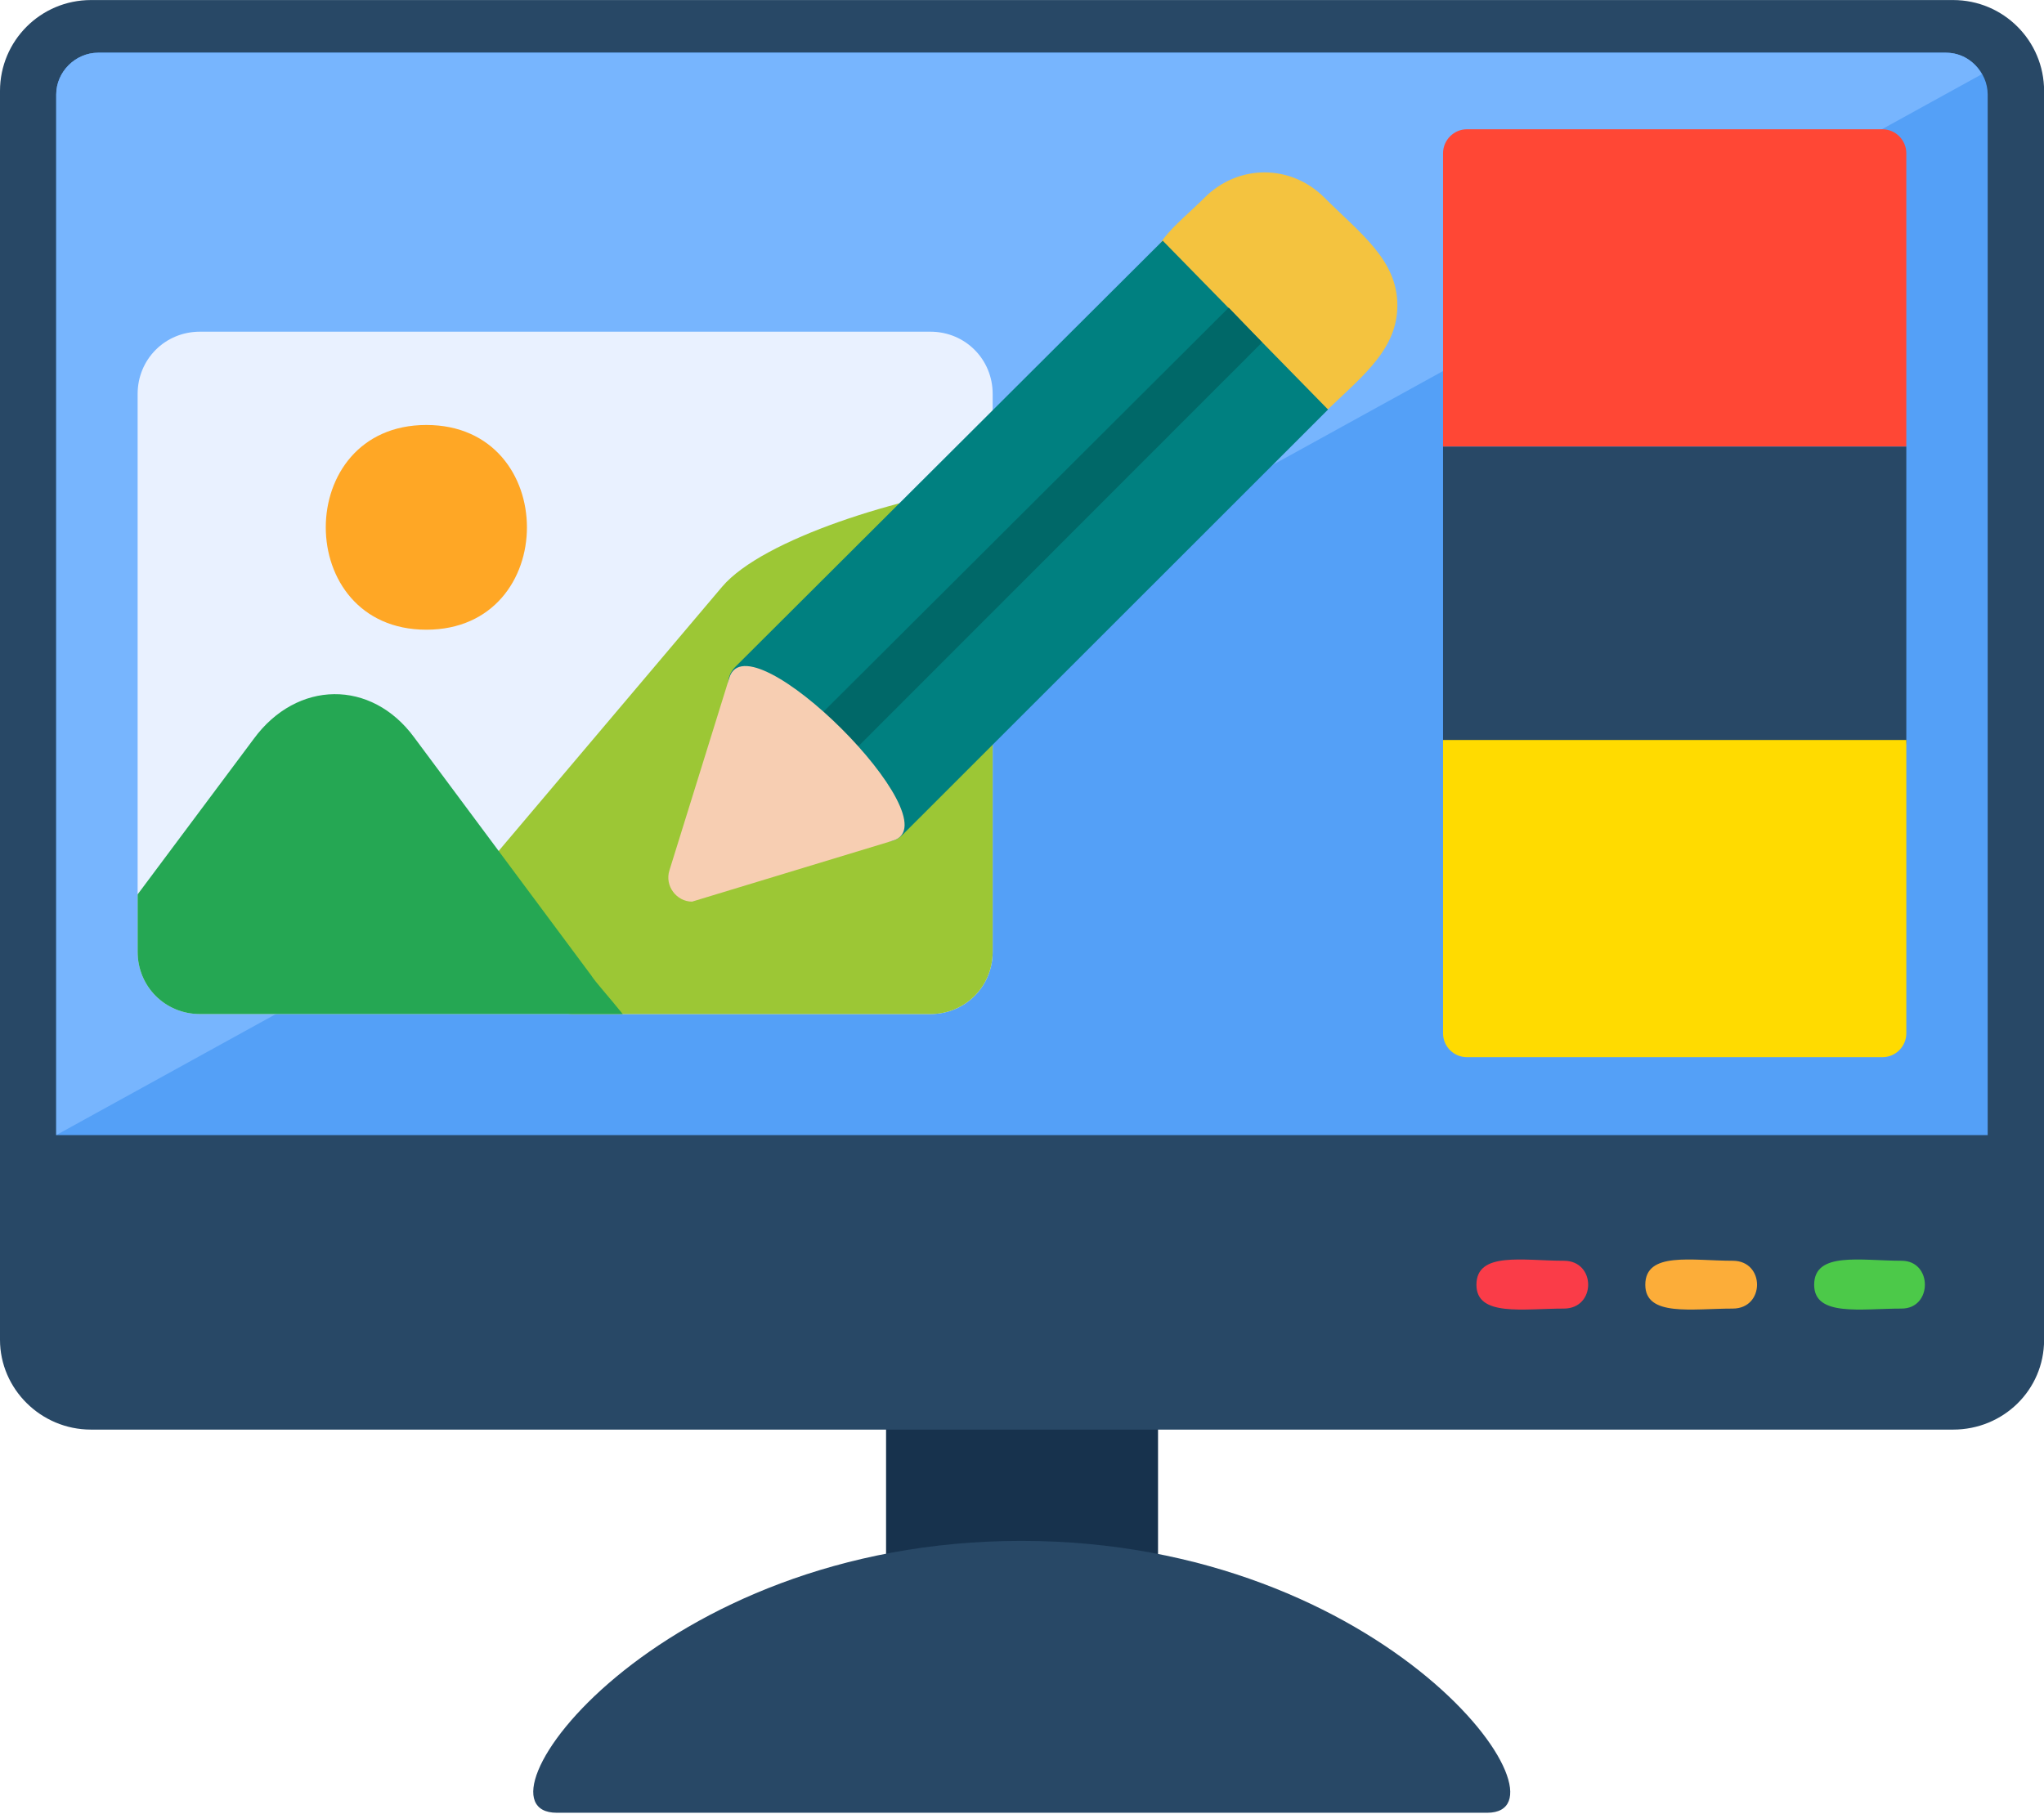 <?xml version="1.0" encoding="UTF-8"?>
<!DOCTYPE svg PUBLIC '-//W3C//DTD SVG 1.0//EN'
          'http://www.w3.org/TR/2001/REC-SVG-20010904/DTD/svg10.dtd'>
<svg height="36.3" preserveAspectRatio="xMidYMid meet" version="1.0" viewBox="0.0 2.3 40.9 36.3" width="40.9" xmlns="http://www.w3.org/2000/svg" xmlns:xlink="http://www.w3.org/1999/xlink" zoomAndPan="magnify"
><g fill-rule="evenodd"
  ><g
    ><path d="M 22.691 34.266 C 22.453 34.266 22.234 34.074 22.211 33.832 L 18.664 33.93 C 18.523 34.457 17.73 34.336 17.73 33.785 L 17.73 30.43 C 17.73 29.855 18.57 29.809 18.664 30.336 L 22.211 30.336 C 22.332 29.809 23.172 29.855 23.172 30.43 L 23.172 33.785 C 23.172 34.047 22.953 34.266 22.691 34.266 Z M 22.691 34.266" fill="#17324d"
    /></g
    ><g
    ><path d="M 29.758 38.578 L 11.141 38.578 C 9.273 38.578 13.082 33.137 20.438 33.137 C 27.793 33.137 31.605 38.578 29.758 38.578 Z M 29.758 38.578" fill="#284866"
    /></g
    ><g
    ><path d="M 39.082 30.91 L 1.82 30.91 C 0.816 30.91 0 30.094 0 29.113 L 0 4.121 C 0 3.113 0.816 2.301 1.82 2.301 L 39.082 2.301 C 40.086 2.301 40.902 3.113 40.902 4.121 L 40.902 29.113 C 40.902 30.117 40.086 30.91 39.082 30.91 Z M 39.082 30.91" fill="#284866"
    /></g
    ><g
    ><path d="M 1.125 25.016 L 39.773 25.016 L 39.773 4.191 C 39.773 3.738 39.391 3.355 38.938 3.355 L 1.965 3.355 C 1.508 3.355 1.125 3.738 1.125 4.191 Z M 1.125 25.016" fill="#54a0f7"
    /></g
    ><g
    ><path d="M 31.293 28.488 C 30.477 28.488 29.543 28.656 29.543 28.012 C 29.543 27.34 30.477 27.531 31.293 27.531 C 31.941 27.531 31.941 28.488 31.293 28.488 Z M 31.293 28.488" fill="#fa3c48"
    /></g
    ><g
    ><path d="M 34.672 28.488 C 33.855 28.488 32.922 28.656 32.922 28.012 C 32.922 27.34 33.855 27.531 34.672 27.531 C 35.32 27.531 35.32 28.488 34.672 28.488 Z M 34.672 28.488" fill="#fcad39"
    /></g
    ><g
    ><path d="M 38.051 28.488 C 37.234 28.488 36.301 28.656 36.301 28.012 C 36.301 27.34 37.234 27.531 38.051 27.531 C 38.672 27.531 38.672 28.488 38.051 28.488 Z M 38.051 28.488" fill="#4cc949"
    /></g
    ><g
    ><path d="M 1.125 4.191 L 1.125 25.016 L 39.656 3.785 C 39.512 3.523 39.25 3.355 38.938 3.355 L 1.965 3.355 C 1.508 3.355 1.125 3.738 1.125 4.191 Z M 1.125 4.191" fill="#77b5fe"
    /></g
    ><g
    ><path d="M 28.875 11.238 L 28.875 5.367 C 28.875 5.105 29.09 4.887 29.352 4.887 L 37.668 4.887 C 37.93 4.887 38.145 5.105 38.145 5.367 L 38.145 11.238 Z M 28.875 11.238" fill="#ff4735"
    /></g
    ><g
    ><path d="M 37.668 17.586 L 29.352 17.586 C 29.09 17.586 28.875 17.371 28.875 17.109 L 28.875 11.238 L 38.145 11.238 L 38.145 17.109 C 38.145 17.371 37.93 17.586 37.668 17.586 Z M 37.668 17.586" fill="#284866"
    /></g
    ><g
    ><path d="M 37.668 23.457 L 29.352 23.457 C 29.09 23.457 28.875 23.242 28.875 22.98 L 28.875 17.109 L 38.145 17.109 L 38.145 22.98 C 38.145 23.242 37.93 23.457 37.668 23.457 Z M 37.668 23.457" fill="#ffdb00"
    /></g
    ><g
    ><path d="M 18.617 22.594 L 4 22.594 C 3.305 22.594 2.754 22.043 2.754 21.348 L 2.754 10.184 C 2.754 9.488 3.305 8.938 4 8.938 L 18.617 8.938 C 19.312 8.938 19.863 9.488 19.863 10.184 L 19.863 21.348 C 19.863 22.043 19.312 22.594 18.617 22.594 Z M 18.617 22.594" fill="#e9f1ff"
    /></g
    ><g
    ><path d="M 8.531 14.902 C 5.848 14.902 5.848 10.805 8.531 10.805 C 11.215 10.805 11.215 14.902 8.531 14.902 Z M 8.531 14.902" fill="#ffa725"
    /></g
    ><g
    ><path d="M 18.617 22.594 L 11.453 22.594 C 11.285 22.594 11.141 22.523 11.07 22.402 L 9.559 20.367 C 9.441 20.199 9.441 19.961 9.586 19.793 L 14.449 14.043 C 15.262 13.082 18.066 12.219 19.863 12.004 L 19.863 21.348 C 19.863 22.043 19.312 22.594 18.617 22.594 Z M 18.617 22.594" fill="#9cc735"
    /></g
    ><g
    ><path d="M 12.461 22.594 L 4 22.594 C 3.305 22.594 2.754 22.043 2.754 21.348 L 2.754 20.199 L 5.078 17.086 C 5.941 15.91 7.43 15.887 8.289 17.059 L 11.836 21.828 C 11.91 21.949 12.172 22.234 12.461 22.594 Z M 12.461 22.594" fill="#25a753"
    /></g
    ><g
    ><path d="M 26.262 10.59 C 26.141 10.59 26.023 10.543 25.926 10.445 L 23.266 7.789 C 22.785 7.332 23.555 6.805 24.105 6.254 C 24.777 5.582 25.828 5.582 26.5 6.254 C 27.219 6.973 27.961 7.5 27.961 8.41 C 27.961 9.273 27.293 9.801 26.621 10.445 C 26.523 10.543 26.406 10.59 26.262 10.59 Z M 26.262 10.59" fill="#f4c33f"
    /></g
    ><g
    ><path d="M 17.73 19.145 C 17.586 19.145 17.469 19.098 17.371 19 L 14.711 16.34 C 14.52 16.148 14.52 15.84 14.711 15.648 L 23.266 7.117 L 26.574 10.496 L 18.066 19 C 17.973 19.098 17.852 19.145 17.73 19.145 Z M 17.73 19.145" fill="#008080"
    /></g
    ><g
    ><path d="M 16.391 18.02 L 15.695 17.324 L 24.586 8.457 L 25.254 9.152 Z M 16.391 18.02" fill="#006868"
    /></g
    ><g
    ><path d="M 13.848 20.344 C 13.539 20.344 13.297 20.031 13.395 19.719 L 14.594 15.863 C 14.977 14.617 19.098 18.738 17.875 19.121 Z M 13.848 20.344" fill="#f7ceb2"
    /></g
  ></g
></svg
>
